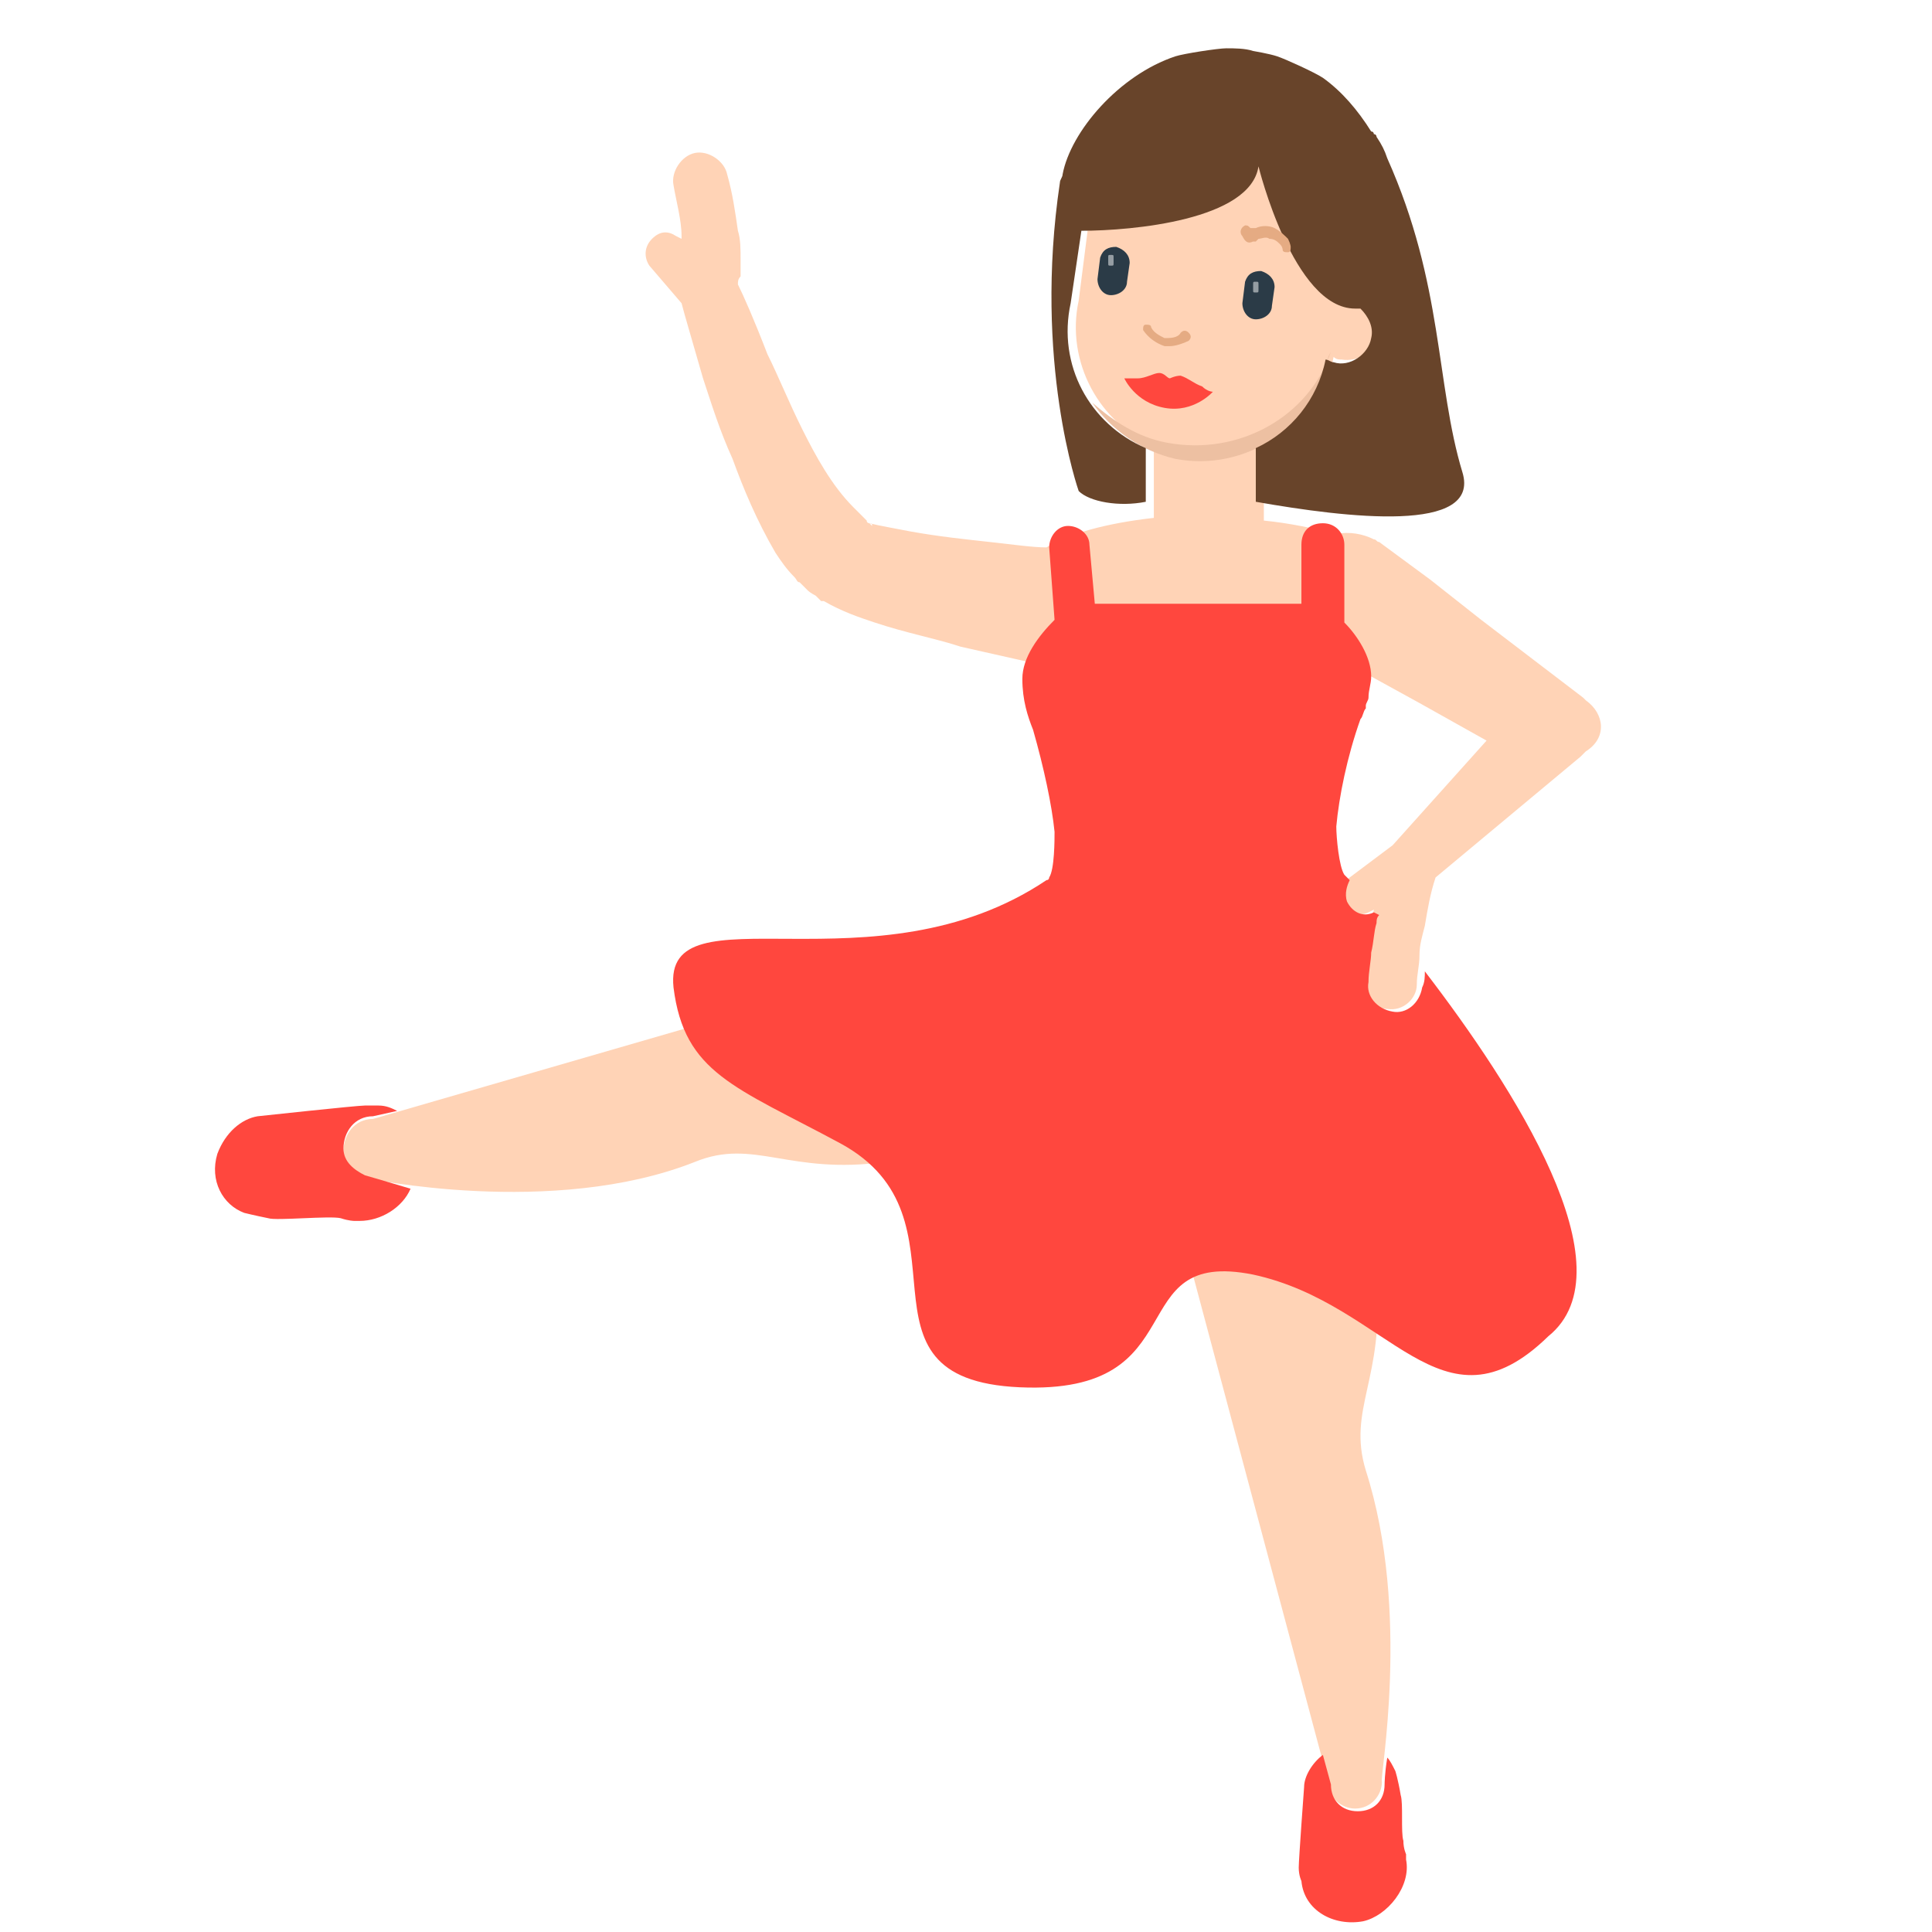 <?xml version="1.0" encoding="utf-8"?><!-- Скачано с сайта svg4.ru / Downloaded from svg4.ru -->
<svg width="800px" height="800px" viewBox="0 0 72 72" xmlns="http://www.w3.org/2000/svg" xmlns:xlink="http://www.w3.org/1999/xlink" aria-hidden="true" role="img" class="iconify iconify--fxemoji" preserveAspectRatio="xMidYMid meet"><path fill="#FFD3B6" d="M36.6 43c-.4 0-1.8 0-3.6.3c-3.6.5-4.9-.9-7.1 0c-5.3 2.1-12.3.6-12.3.6c-.4-.1-.8-.5-.8-1c0-.6.4-1.2 1.1-1.2L36 35.3l.6 7.7zm14.3 11.8c-.7-2.3.7-3.4.4-7.1c-.1-1.8 0-3.2 0-3.6l-7.7.2l5.9 22.1c0 .6.5 1 1 1c.6 0 1-.5 1-1c-.1-.1 1.1-6.3-.6-11.6zm8.2-28.7L59 26l-3.8-2.9l-1.9-1.5l-1.9-1.4c-.1 0-.1-.1-.2-.1c-.4-.2-.9-.3-1.4-.2c-.8-.2-1.7-.4-2.7-.5V17v-.4c1.3-.6 2.3-1.8 2.6-3.3c.1.1.2.1.3.1c.6.1 1.3-.3 1.4-.9c.1-.6-.3-1.3-.9-1.4h-.2l.7-2.5c.6-2.8-1.6-4.8-4.4-5.3c-2.8-.6-5.2.4-5.8 3.2l-.6 4.7c-.5 2.3.8 4.6 2.8 5.4V19.3c-1.8.2-3.2.6-4 1.1c-.5 0-1.2-.1-2.1-.2c-.9-.1-1.9-.2-3-.4c-.5-.1-1.1-.2-1.5-.3c.1 0 .1 0 .1.1l-.1-.1s-.1 0-.1-.1l-.5-.5c-.8-.8-1.4-1.9-1.9-2.9s-.9-2-1.3-2.8c-.5-1.3-.9-2.2-1.1-2.6c0-.1 0-.2.1-.3v-.6c0-.4 0-.8-.1-1.1c-.1-.7-.2-1.4-.4-2.1c-.1-.5-.7-.9-1.2-.8c-.5.1-.9.7-.8 1.2c.1.6.3 1.3.3 1.9v.1l-.2-.1c-.3-.2-.6-.2-.9.1c-.3.3-.3.7-.1 1l1.2 1.4c.1.4.4 1.4.8 2.8c.3.9.6 1.9 1.1 3c.4 1.1.9 2.3 1.6 3.5c.2.3.4.6.7.9c.1.1.1.2.2.2l.1.1l.2.2c.1.1.3.2.3.2l.1.1l.1.1h.1c.7.4 1.3.6 1.9.8c1.2.4 2.3.6 3.2.9c1.8.4 3.1.7 3.1.7h.3c.4 0 .8-.1 1.2-.3c1.1.3 2.5.4 4.1.4c1.9 0 3.6-.2 5-.6l1.4.8l2 1.1l2.5 1.4l-3.5 3.9l-1.6 1.2c-.3.2-.4.6-.3.9c.2.4.6.6 1 .4l.2-.1c0 .1-.1.2-.1.4c-.1.4-.1.8-.2 1.1c0 .4-.1.8-.1 1.1c-.1.6.4 1.1.9 1.1c.6.1 1.1-.4 1.1-.9c0-.4.1-.7.1-1.1c0-.4.1-.7.2-1.1c.1-.6.2-1.2.4-1.8l5.4-4.5l.2-.2c.8-.5.7-1.4 0-1.9z"></path><path fill="#2B3B47" d="M42.1 9.8c0-.3-.2-.5-.5-.6c-.3 0-.5.1-.6.4l-.1.8c0 .3.2.6.5.6s.6-.2.6-.5l.1-.7z"></path><path fill="#2B3B47" d="M47.5 10.7c0-.3-.2-.5-.5-.6c-.3 0-.5.1-.6.4l-.1.8c0 .3.2.6.5.6s.6-.2.6-.5l.1-.7z"></path><path fill="#959DA3" d="M41.5 9.6c0-.1 0-.1-.1-.1s-.1 0-.1.1v.2c0 .1 0 .1.1.1s.1 0 .1-.1v-.2z"></path><path fill="#959DA3" d="M46.9 10.6c0-.1 0-.1-.1-.1s-.1 0-.1.1v.2c0 .1 0 .1.1.1s.1 0 .1-.1v-.2z"></path><path fill="#EDC0A2" d="M43.5 16.5c-1.1-.2-2-.8-2.8-1.5c.7 1 1.8 1.8 3.1 2.1c2.6.5 5.2-1.2 5.7-3.8l.1-.2c-.8 2.4-3.4 3.9-6.1 3.4z"></path><path fill="#FF473E" d="M45.2 14.6s-.7.8-1.8.6c-1.1-.2-1.5-1.1-1.5-1.1h.5c.3 0 .6-.2.8-.2c.2 0 .3.2.4.2c0 0 .2-.1.4-.1c.3.1.5.3.8.4c.2.2.4.2.4.2zM13.6 43.8c-.4-.2-.8-.5-.8-1c0-.6.4-1.2 1.1-1.2l.9-.2c-.2-.1-.4-.2-.7-.2h-.5c-.3 0-4 .4-4 .4c-.6.1-1.2.6-1.5 1.4c-.3 1 .2 1.9 1 2.2c0 0 .4.1.9.2c.3.1 2.3-.1 2.7 0c.3.1.5.1.5.1h.2c.8 0 1.6-.5 1.9-1.2c-1-.3-1.7-.5-1.7-.5zm38.8 25.5v-.2s-.1-.2-.1-.5c-.1-.3 0-1.4-.1-1.7c-.1-.6-.2-.9-.2-.9c-.1-.2-.2-.4-.3-.5c-.1.6-.1 1-.1 1c0 .6-.4 1-1 1s-1-.4-1-1l-.3-1.1c-.4.3-.7.8-.7 1.2c0 0-.2 2.7-.2 3c0 .3.1.5.1.5c.1 1.1 1.2 1.7 2.3 1.5c.9-.2 1.8-1.3 1.6-2.3zm.7-33.1c0 .2 0 .4-.1.6c-.1.6-.6 1-1.1.9c-.6-.1-1-.6-.9-1.1c0-.4.1-.8.1-1.1c.1-.4.1-.8.2-1.1c0-.1 0-.2.1-.3l-.2-.1c-.4.2-.8 0-1-.4c-.1-.3 0-.6.1-.8l-.2-.2c-.2-.3-.3-1.4-.3-1.8c.1-1.1.4-2.6.9-4c.1-.1.1-.3.2-.4v-.1c0-.1.1-.2.1-.3c0-.3.1-.5.1-.8c0-.7-.5-1.5-1-2v-2.9c0-.4-.3-.8-.8-.8s-.8.3-.8.8v2.2h-7.7l-.2-2.2c0-.4-.4-.7-.8-.7s-.7.4-.7.8l.2 2.7c-.6.6-1.2 1.4-1.2 2.2c0 .8.2 1.4.4 1.9c.4 1.4.7 2.8.8 3.8c0 .3 0 1.4-.2 1.7c0 0 0 .1-.1.1c-6.4 4.3-14.3.2-13.9 4c.4 3.2 2.3 3.7 6.2 5.8c5.2 2.8 0 8.8 6.7 9.1c6.7.3 3.7-5.2 8.7-4.2c5.1 1.1 7 6.2 11 2.3c3.1-2.5-1.3-9.3-4.6-13.6z"></path><path fill="#68442A" d="M54.5 17.6c-1-3.3-.7-7-2.8-11.7c-.1-.3-.2-.5-.4-.8c0 0 0-.1-.1-.1c0 0 0-.1-.1-.1c-.5-.8-1.1-1.5-1.8-2c-.3-.2-1.4-.7-1.7-.8c-.3-.1-.9-.2-.9-.2c-.3-.1-.7-.1-1-.1c-.3 0-1.6.2-1.9.3c-2.1.7-3.9 2.8-4.2 4.4c0 .1-.1.2-.1.3c-1 6.7.7 11.5.7 11.5c.4.4 1.5.6 2.5.4V17v-.3c-2.1-.9-3.3-3.1-2.8-5.4l.4-2.7c1.9 0 6.3-.4 6.6-2.4c0 0 1.3 5.3 3.6 5.3h.2c.3.3.5.7.4 1.1c-.1.6-.8 1.1-1.4.9c-.1 0-.2-.1-.3-.1c-.3 1.5-1.3 2.7-2.6 3.3v2c3.4.6 8.4 1.2 7.7-1.1z"></path><path fill="#E5AB83" d="M43.6 12.9h-.2c-.3-.1-.6-.3-.8-.6c0-.1 0-.2.1-.2s.2 0 .2.1c.1.2.3.3.5.4c.2 0 .5 0 .6-.2c.1-.1.2-.1.3 0c.1.1.1.2 0 .3c-.2.1-.5.2-.7.2zm2.8-4.5c-.2.1-.2.3-.1.4c.1.2.2.3.4.2h.1l.1-.1c.1 0 .3-.1.4 0c.2 0 .3.1.4.2c.1.1.1.2.1.2c0 .1.1.1.2.1s.1-.1.1-.2c0 0 0-.1-.1-.3c-.1-.1-.3-.3-.5-.4c-.2-.1-.5-.1-.7 0h-.2c-.1-.1-.1-.1-.2-.1z"></path></svg>